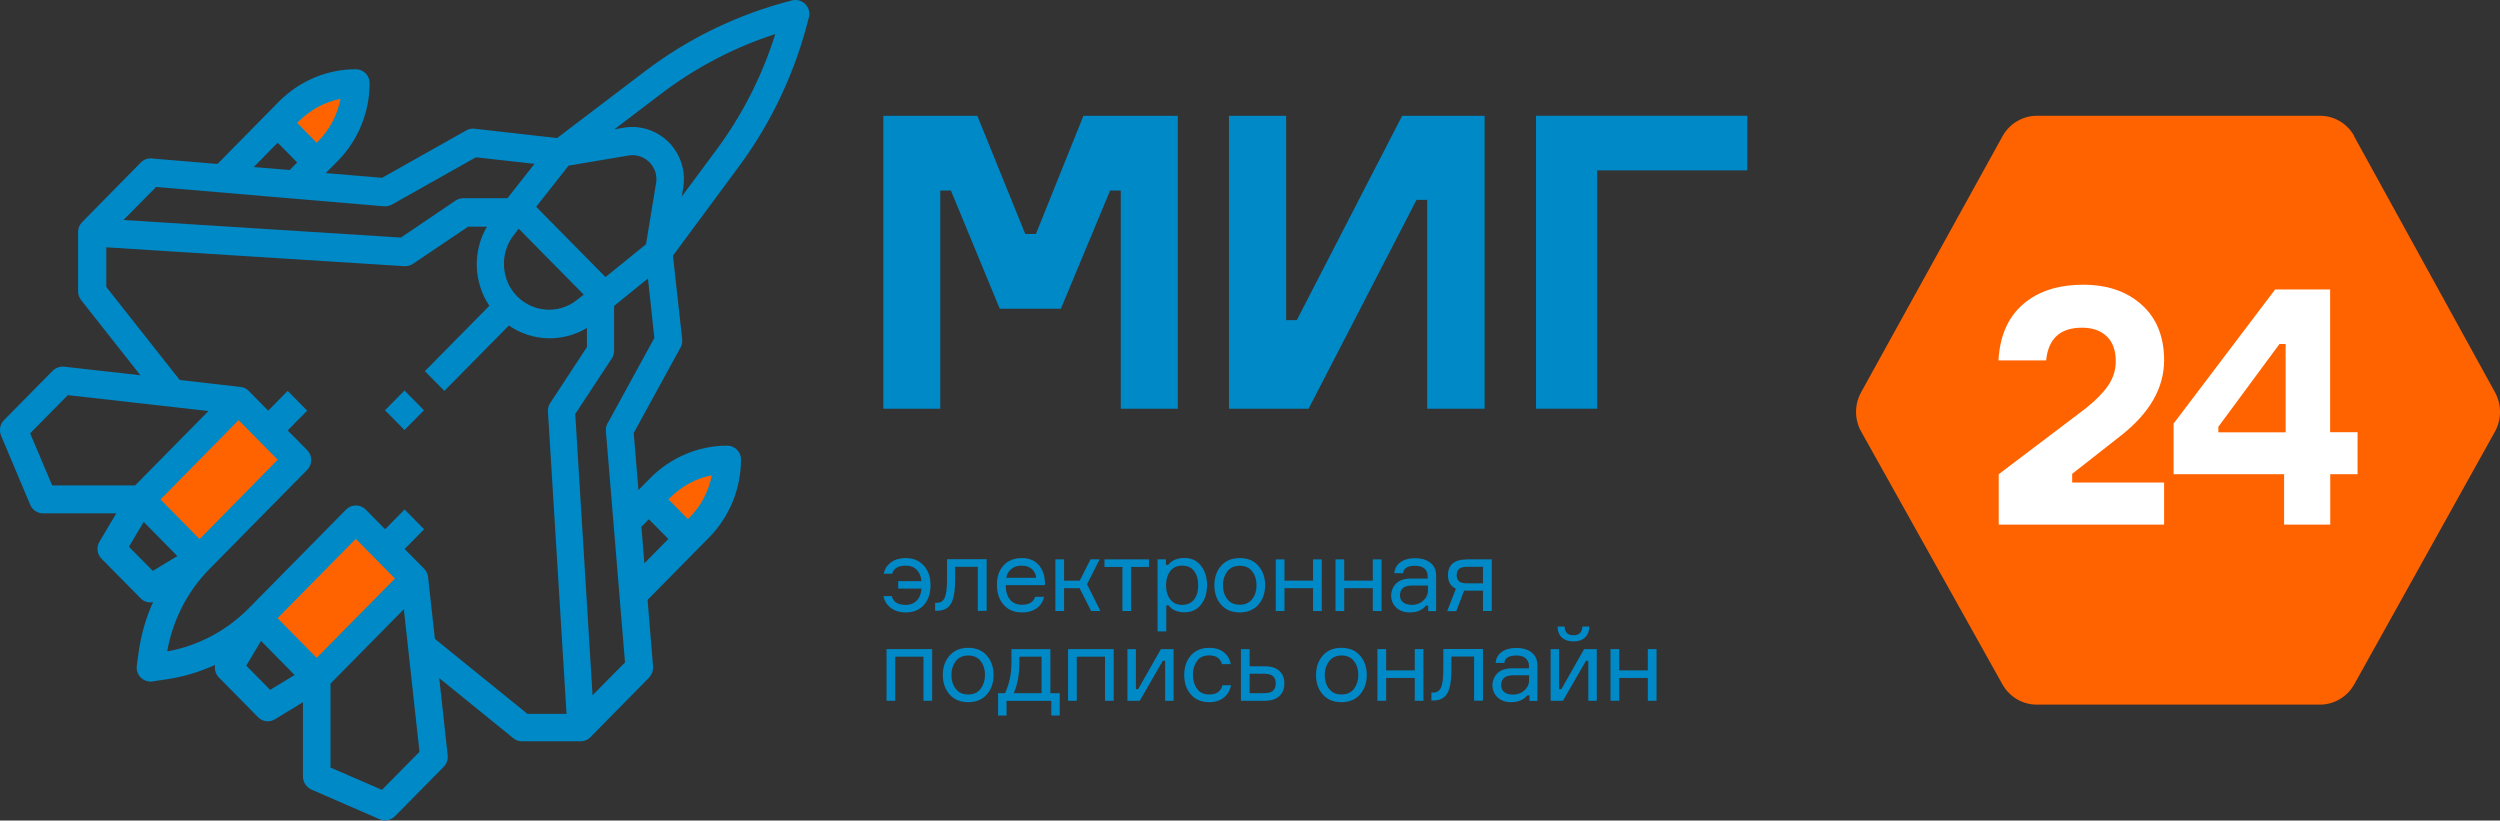 <?xml version="1.0" encoding="UTF-8"?> <svg xmlns="http://www.w3.org/2000/svg" id="_Слой_1" data-name="Слой 1" width="195" height="64" viewBox="0 0 195 64"><rect x="0" y="0" width="195" height="64" fill="#333333" stroke="none"/><defs><style> .cls-1, .cls-2, .cls-3, .cls-4, .cls-5 { stroke-width: 0px; } .cls-1, .cls-5 { fill: #ff6300; } .cls-2, .cls-3 { fill: #0089c7; } .cls-3, .cls-4, .cls-5 { fill-rule: evenodd; } .cls-4 { fill: #fff; } </style></defs><g><path class="cls-1" d="M183.62,10.63l10.99,19.97c.52.95.52,2.11,0,3.06l-10.98,19.72c-.55.98-1.57,1.58-2.67,1.58h-22.1c-1.1,0-2.12-.6-2.67-1.58l-11.02-19.72c-.53-.95-.53-2.11,0-3.07l11.03-19.97c.54-.98,1.57-1.59,2.68-1.59h22.08c1.11,0,2.14.61,2.68,1.6Z"></path><g><path class="cls-4" d="M159.61,28.11h-3.73c.11-1.9.74-3.36,1.92-4.38,1.18-1.02,2.74-1.52,4.71-1.52,1.87,0,3.38.52,4.54,1.56,1.16,1.04,1.75,2.49,1.75,4.33,0,2.15-1.12,4.11-3.36,5.87l-3.81,2.99v.68h7.17v3.28h-12.9v-3.93l6.21-4.7c.89-.64,1.61-1.3,2.13-1.95.53-.66.79-1.38.79-2.16,0-.85-.24-1.51-.71-1.95-.47-.45-1.12-.67-1.93-.67-1.69,0-2.62.85-2.79,2.54h.01Z"></path><path class="cls-4" d="M181.76,33.72h-.01v-11.14h-4.29l-7.92,10.46v3.95h8.62v3.93h3.6v-3.93h2.13v-3.28h-2.13ZM178.28,33.72h-5.25v-.43l4.77-6.46h.48v6.89Z"></path></g></g><path class="cls-5" d="M11.69,38.36c-.27-1.74,5.06-6.79,6.72-6.66,1.61.12,3.67,1.15,4.06,2.83.27,1.17-.38,2.18-1.26,3.54-1.38,2.11-2.96,4.54-5.32,4.39-2.02-.12-3.87-2.08-4.2-4.12h0Z"></path><path class="cls-5" d="M20.82,47.95c-.27-1.74,5.06-6.79,6.72-6.66,1.61.12,3.67,1.15,4.06,2.83.26,1.17-.38,2.18-1.26,3.54-1.38,2.11-2.96,4.54-5.32,4.39-2.02-.12-3.87-2.08-4.2-4.12h0Z"></path><path class="cls-5" d="M27.55,9.07c0-1.36-1.03-2.48-2.31-2.48s-2.31,1.11-2.31,2.48,1.03,2.48,2.31,2.48,2.31-1.11,2.31-2.48Z"></path><path class="cls-5" d="M56.52,38.79c0-1.36-1.03-2.48-2.31-2.48s-2.31,1.11-2.31,2.48,1.03,2.48,2.31,2.48,2.31-1.11,2.31-2.48Z"></path><path class="cls-3" d="M63.1,1.36c.15-.59-.21-1.18-.79-1.33-.17-.04-.35-.04-.52,0-4.16,1.05-8.08,2.94-11.51,5.55l-6.83,5.19-6.44-.73c-.22-.03-.44.02-.64.13l-6.57,3.7-4.39-.37.95-.96c1.58-1.61,2.47-3.79,2.47-6.05,0-.61-.48-1.09-1.08-1.09-2.24,0-4.38.91-5.97,2.5l-4.82,4.89-5.13-.43c-.32-.03-.62.09-.85.32l-4.57,4.64c-.21.21-.32.49-.32.77v4.64c0,.25.09.49.24.68l4.62,5.86-5.95-.67c-.32-.03-.65.08-.88.31l-3.81,3.86c-.31.31-.4.79-.23,1.2l2.28,5.41c.17.4.56.66.99.66h5.72l-1.31,2.21c-.26.43-.19.98.16,1.33l3.05,3.09c.26.26.62.37.97.29-.56,1.23-.93,2.54-1.12,3.87l-.15,1.08c-.09.6.32,1.15.91,1.24.1.02.21.02.31,0l1.07-.16c1.32-.19,2.61-.58,3.82-1.13-.07.36.04.73.3.99l3.05,3.09c.35.36.9.42,1.32.16l2.18-1.33v5.8c0,.43.26.83.65,1.01l5.33,2.32c.4.17.87.09,1.19-.23l3.81-3.86c.23-.23.34-.56.31-.89l-.66-6.03,5.78,4.69c.19.16.43.24.68.24h4.57c.28,0,.56-.11.76-.32l4.57-4.64c.22-.23.34-.55.32-.87l-.43-5.2,4.82-4.89c1.58-1.61,2.46-3.79,2.47-6.05,0-.61-.48-1.09-1.08-1.09-2.24,0-4.38.91-5.97,2.5l-.95.96-.37-4.45,3.65-6.66c.11-.2.15-.42.13-.65l-.72-6.52,5.12-6.92c2.58-3.48,4.44-7.44,5.48-11.67h0ZM51.17,14.3l-.78,4.75-3.16,2.56-5.41-5.48,2.53-3.21,4.68-.79c1.02-.17,1.97.52,2.15,1.55.03.21.03.42,0,.62h0ZM39.49,21.71c-.38-1.15-.16-2.43.59-3.38l.38-.49,5.07,5.14-.49.39c-1.53,1.24-3.75.99-4.97-.56-.27-.33-.46-.7-.59-1.11v.02ZM26.56,7.71c-.24,1.25-.84,2.39-1.73,3.29l-.13.13-1.52-1.54.13-.13c.89-.89,2.02-1.51,3.25-1.75ZM21.66,11.13l1.52,1.54-.58.59-2.81-.23,1.87-1.9ZM12.15,14.58l17.79,1.51c.21.02.43-.03.62-.13l6.56-3.69,4.57.51-2.11,2.68h-3.44c-.21,0-.42.06-.6.18l-4.27,2.89-21.64-1.37,2.53-2.56h0ZM2.36,33.79l2.93-2.97,10.97,1.24-5.72,5.8h-6.47l-1.72-4.06ZM21.66,35.86l-6.09,6.19-3.05-3.09,6.09-6.19,3.05,3.09ZM10.06,42.64l1.15-1.93,2.62,2.66-1.91,1.16-1.86-1.88h0ZM30.8,45.13l-6.1,6.18-3.05-3.09,6.1-6.19,3.05,3.09h0ZM21.06,53.8l-1.85-1.88,1.15-1.93,2.62,2.66-1.91,1.16h0ZM29.79,61.61l-4.01-1.74v-6.55l5.72-5.8,1.22,11.12-2.93,2.97h0ZM33.92,49.82l-.53-4.81c-.03-.25-.14-.48-.31-.65l-1.52-1.54,1.52-1.54-1.52-1.54-1.52,1.54-1.52-1.54c-.42-.42-1.1-.42-1.52,0l-7.62,7.73c-1.73,1.74-3.94,2.91-6.34,3.34.43-2.43,1.57-4.68,3.3-6.43l7.62-7.73c.42-.42.42-1.12,0-1.54l-1.52-1.54,1.52-1.54-1.52-1.54-1.52,1.54-1.52-1.54c-.17-.17-.4-.29-.64-.31l-4.74-.54-5.73-7.26v-3.09l23.25,1.47h.07c.21,0,.42-.06.6-.18l4.3-2.9h1.47c-1.12,1.91-1.05,4.32.19,6.17l-5.03,5.1,1.52,1.54,5.03-5.1c1.82,1.26,4.19,1.33,6.09.19v1.49l-2.86,4.36c-.13.2-.2.43-.18.68l1.45,23.57h-3.05l-7.16-5.8-.03-.03ZM50.03,41.09l.58-.59,1.52,1.54-1.87,1.9-.23-2.85ZM55.52,37.07c-.24,1.25-.84,2.39-1.73,3.29l-.13.13-1.52-1.54.13-.13c.89-.89,2.02-1.51,3.25-1.75ZM47.39,33.01c-.1.19-.15.41-.13.62l1.49,18.04-2.53,2.56-1.35-21.94,2.85-4.33c.12-.18.18-.39.18-.61v-3.49l2.64-2.14.5,4.64-3.64,6.65h0ZM53.17,15.39l.12-.74c.37-2.22-1.11-4.31-3.31-4.69-.44-.08-.88-.08-1.32,0l-.73.12,3.63-2.76c2.69-2.05,5.71-3.63,8.91-4.66-1.02,3.26-2.57,6.31-4.6,9.04l-2.73,3.68h.02Z"></path><path class="cls-2" d="M31.55,30.46l-1.52,1.54,1.52,1.54,1.52-1.54-1.52-1.54Z"></path><g><path class="cls-2" d="M68.9,31.88V9.03h7.33l3.74,9.22h.83l3.71-9.22h7.36v22.85h-4.45V14.86h-.83l-3.84,9.22h-4.77l-3.81-9.22h-.83v17.02h-4.45Z"></path><path class="cls-2" d="M95.87,9.03h4.45v15.94h.83l8.22-15.94h6.43v22.85h-4.48V15.59h-.83l-8.42,16.29h-6.21V9.03Z"></path><path class="cls-2" d="M136.29,13.29h-11.71v18.59h-4.77V9.03h16.48v4.26Z"></path></g><g><path class="cls-2" d="M68.9,46.5h.66c.11.45.47.68,1.08.68.37,0,.66-.12.88-.35s.33-.54.36-.92h-1.82v-.58h1.81c-.03-.37-.15-.66-.36-.88-.21-.22-.5-.33-.87-.33-.58,0-.93.21-1.05.63h-.66c.08-.37.27-.67.57-.89.3-.22.68-.33,1.14-.33.6,0,1.07.2,1.42.59.35.39.52.9.52,1.53s-.17,1.15-.52,1.54c-.35.39-.82.58-1.42.58-.45,0-.84-.12-1.15-.35s-.51-.54-.58-.92Z"></path><path class="cls-2" d="M72.94,47.66v-.64h.14c.28,0,.49-.13.61-.4s.18-.74.18-1.44v-1.56h3.09v4.03h-.69v-3.44h-1.77v.98c0,.91-.11,1.55-.33,1.91-.22.36-.59.54-1.09.54h-.14Z"></path><path class="cls-2" d="M81.51,45.41v.23h-3.07c.01.49.12.86.34,1.13.22.27.53.4.94.4.55,0,.9-.21,1.02-.62h.69c-.07.36-.25.66-.55.88-.3.22-.68.34-1.16.34-.61,0-1.09-.2-1.44-.6-.35-.4-.52-.92-.52-1.56s.17-1.13.52-1.51c.35-.38.82-.57,1.42-.57.57,0,1.01.18,1.32.54.31.36.47.81.48,1.34ZM79.7,44.12c-.35,0-.62.09-.83.27s-.34.41-.38.68h2.33c-.02-.27-.13-.5-.33-.68-.2-.18-.46-.27-.78-.27Z"></path><path class="cls-2" d="M85.11,47.66l-.9-1.78h-1.21v1.78h-.68v-4.03h.68v1.66h1.22l.84-1.66h.71l-.98,1.94,1.04,2.09h-.73Z"></path><path class="cls-2" d="M86.15,44.22v-.59h3.47v.59h-1.39v3.44h-.68v-3.44h-1.4Z"></path><path class="cls-2" d="M90.28,43.63h.66v.43h.18c.29-.36.71-.54,1.26-.54s.97.2,1.29.6c.32.4.48.91.48,1.52s-.16,1.13-.48,1.53c-.32.4-.75.59-1.29.59s-.97-.18-1.23-.54h-.18v2.03h-.68v-5.63ZM92.22,44.12c-.42,0-.74.15-.95.44-.21.29-.32.66-.32,1.09s.1.79.32,1.09c.21.29.53.44.95.44.4,0,.7-.14.92-.42.22-.28.32-.65.32-1.11s-.11-.83-.32-1.11c-.22-.28-.52-.42-.92-.42Z"></path><path class="cls-2" d="M95.25,44.13c.35-.4.84-.6,1.45-.6s1.1.2,1.45.6c.35.4.53.91.53,1.52s-.18,1.12-.53,1.52c-.36.4-.84.6-1.45.6s-1.1-.2-1.45-.6-.53-.91-.53-1.52.18-1.12.53-1.52ZM95.73,46.73c.22.3.55.44.97.44s.74-.15.97-.44.34-.66.34-1.08-.11-.79-.34-1.08c-.22-.3-.55-.44-.97-.44s-.74.15-.97.44c-.22.3-.34.66-.34,1.08s.11.79.34,1.08Z"></path><path class="cls-2" d="M103.1,47.66h-.68v-1.78h-2.23v1.78h-.68v-4.03h.68v1.66h2.23v-1.66h.68v4.03Z"></path><path class="cls-2" d="M107.76,47.66h-.68v-1.78h-2.23v1.78h-.68v-4.03h.68v1.66h2.23v-1.66h.68v4.03Z"></path><path class="cls-2" d="M111.4,47.66v-.42h-.18c-.28.35-.7.53-1.26.53-.44,0-.79-.13-1.06-.38-.26-.26-.39-.57-.39-.93s.13-.68.38-.94c.26-.26.64-.39,1.16-.39h1.31v-.16c0-.26-.08-.46-.24-.61-.16-.15-.41-.23-.74-.23-.59,0-.9.19-.94.58h-.68c.03-.37.19-.66.48-.86.29-.21.67-.31,1.12-.31.52,0,.92.12,1.22.36.3.24.44.58.44,1.03v2.74h-.64ZM110.14,47.18c.34,0,.63-.11.87-.33.25-.22.37-.49.37-.81v-.37h-1.21c-.65,0-.97.26-.97.77,0,.23.08.41.24.54.16.13.39.2.69.2Z"></path><path class="cls-2" d="M114.35,43.63h2.01v4.03h-.69v-1.59h-1.22c-.11,0-.19,0-.25,0l-.61,1.6h-.71l.68-1.75c-.42-.2-.62-.55-.62-1.06,0-.39.12-.69.36-.9.24-.21.59-.32,1.05-.32ZM115.67,44.21h-1.25c-.29,0-.5.06-.62.17-.12.11-.18.27-.18.49s.06.37.18.47c.12.11.33.16.62.16h1.25v-1.29Z"></path><path class="cls-2" d="M72.71,54.66h-.68v-3.44h-2.2v3.44h-.68v-4.03h3.56v4.03Z"></path><path class="cls-2" d="M74.07,51.13c.35-.4.84-.6,1.45-.6s1.1.2,1.45.6c.35.4.53.91.53,1.52s-.18,1.12-.53,1.52c-.35.4-.84.6-1.45.6s-1.1-.2-1.45-.6-.53-.91-.53-1.52.18-1.12.53-1.52ZM74.55,53.73c.22.3.55.44.97.44s.74-.15.97-.44c.22-.3.34-.66.34-1.08s-.11-.79-.34-1.08c-.22-.3-.55-.44-.97-.44s-.74.15-.97.44c-.22.3-.34.66-.34,1.08s.11.79.34,1.08Z"></path><path class="cls-2" d="M81.92,54.07h.74v1.74h-.66v-1.14h-3.49v1.14h-.66v-1.74h.54c.33-.7.5-1.48.5-2.34v-1.1h3.04v3.44ZM81.24,54.07v-2.85h-1.73v.51c0,.91-.15,1.69-.44,2.34h2.17Z"></path><path class="cls-2" d="M86.87,54.66h-.68v-3.44h-2.2v3.44h-.68v-4.03h3.56v4.03Z"></path><path class="cls-2" d="M88.9,54.66h-.96v-4.03h.66v3.12h.18l1.77-3.12h.99v4.03h-.66v-3.12h-.18l-1.8,3.12Z"></path><path class="cls-2" d="M95.34,53.45h.68c-.08.41-.27.73-.56.96s-.67.36-1.13.36c-.61,0-1.09-.2-1.44-.6-.35-.4-.52-.91-.52-1.52s.17-1.13.52-1.53c.35-.39.83-.59,1.44-.59.46,0,.84.12,1.13.35.29.23.47.54.54.92h-.68c-.14-.45-.47-.68-.99-.68-.43,0-.75.14-.96.43-.21.29-.32.65-.32,1.08s.11.81.32,1.1c.21.29.53.44.96.44.56,0,.9-.24,1.02-.73Z"></path><path class="cls-2" d="M97.47,50.63v1.34h1.19c.49,0,.86.12,1.12.35s.4.56.4.98-.13.76-.4,1c-.26.24-.64.36-1.12.36h-1.87v-4.03h.68ZM97.47,54.07h1.1c.34,0,.58-.06.72-.19s.22-.32.22-.57-.07-.44-.22-.57-.38-.19-.72-.19h-1.1v1.52Z"></path><path class="cls-2" d="M103.18,51.13c.35-.4.84-.6,1.45-.6s1.1.2,1.45.6c.35.4.53.91.53,1.52s-.18,1.12-.53,1.52-.84.6-1.45.6-1.1-.2-1.45-.6c-.36-.4-.53-.91-.53-1.52s.18-1.12.53-1.52ZM103.67,53.73c.22.3.55.44.97.44s.74-.15.97-.44c.22-.3.34-.66.34-1.08s-.11-.79-.34-1.08c-.22-.3-.55-.44-.97-.44s-.74.15-.97.44c-.22.3-.34.66-.34,1.08s.11.79.34,1.08Z"></path><path class="cls-2" d="M111.03,54.66h-.68v-1.78h-2.23v1.78h-.68v-4.03h.68v1.66h2.23v-1.66h.68v4.03Z"></path><path class="cls-2" d="M111.65,54.66v-.64h.14c.28,0,.49-.13.61-.4.12-.26.18-.74.18-1.44v-1.56h3.09v4.03h-.69v-3.44h-1.77v.98c0,.91-.11,1.55-.33,1.91-.22.36-.58.54-1.09.54h-.14Z"></path><path class="cls-2" d="M119.3,54.66v-.42h-.18c-.28.35-.7.53-1.26.53-.44,0-.79-.13-1.06-.38-.26-.26-.39-.57-.39-.93s.13-.68.38-.94c.26-.26.64-.39,1.16-.39h1.31v-.16c0-.26-.08-.46-.24-.61-.16-.15-.41-.23-.74-.23-.59,0-.9.19-.94.58h-.68c.03-.37.19-.66.48-.86.29-.21.67-.31,1.12-.31.52,0,.92.12,1.22.36.3.24.44.58.44,1.03v2.74h-.64ZM118.03,54.18c.34,0,.63-.11.87-.33.25-.22.37-.49.37-.81v-.37h-1.21c-.65,0-.97.26-.97.77,0,.23.08.41.24.54.16.13.39.2.69.2Z"></path><path class="cls-2" d="M121.91,54.66h-.96v-4.03h.66v3.12h.18l1.77-3.12h.99v4.03h-.66v-3.12h-.18l-1.8,3.12ZM123.42,48.87h.55c-.01.37-.13.66-.34.86-.22.2-.52.3-.9.3s-.68-.1-.9-.3c-.22-.2-.33-.49-.34-.86h.55c.01.45.24.68.69.68s.67-.23.7-.68Z"></path><path class="cls-2" d="M129.21,54.66h-.68v-1.78h-2.23v1.78h-.68v-4.03h.68v1.66h2.23v-1.66h.68v4.03Z"></path></g></svg> 